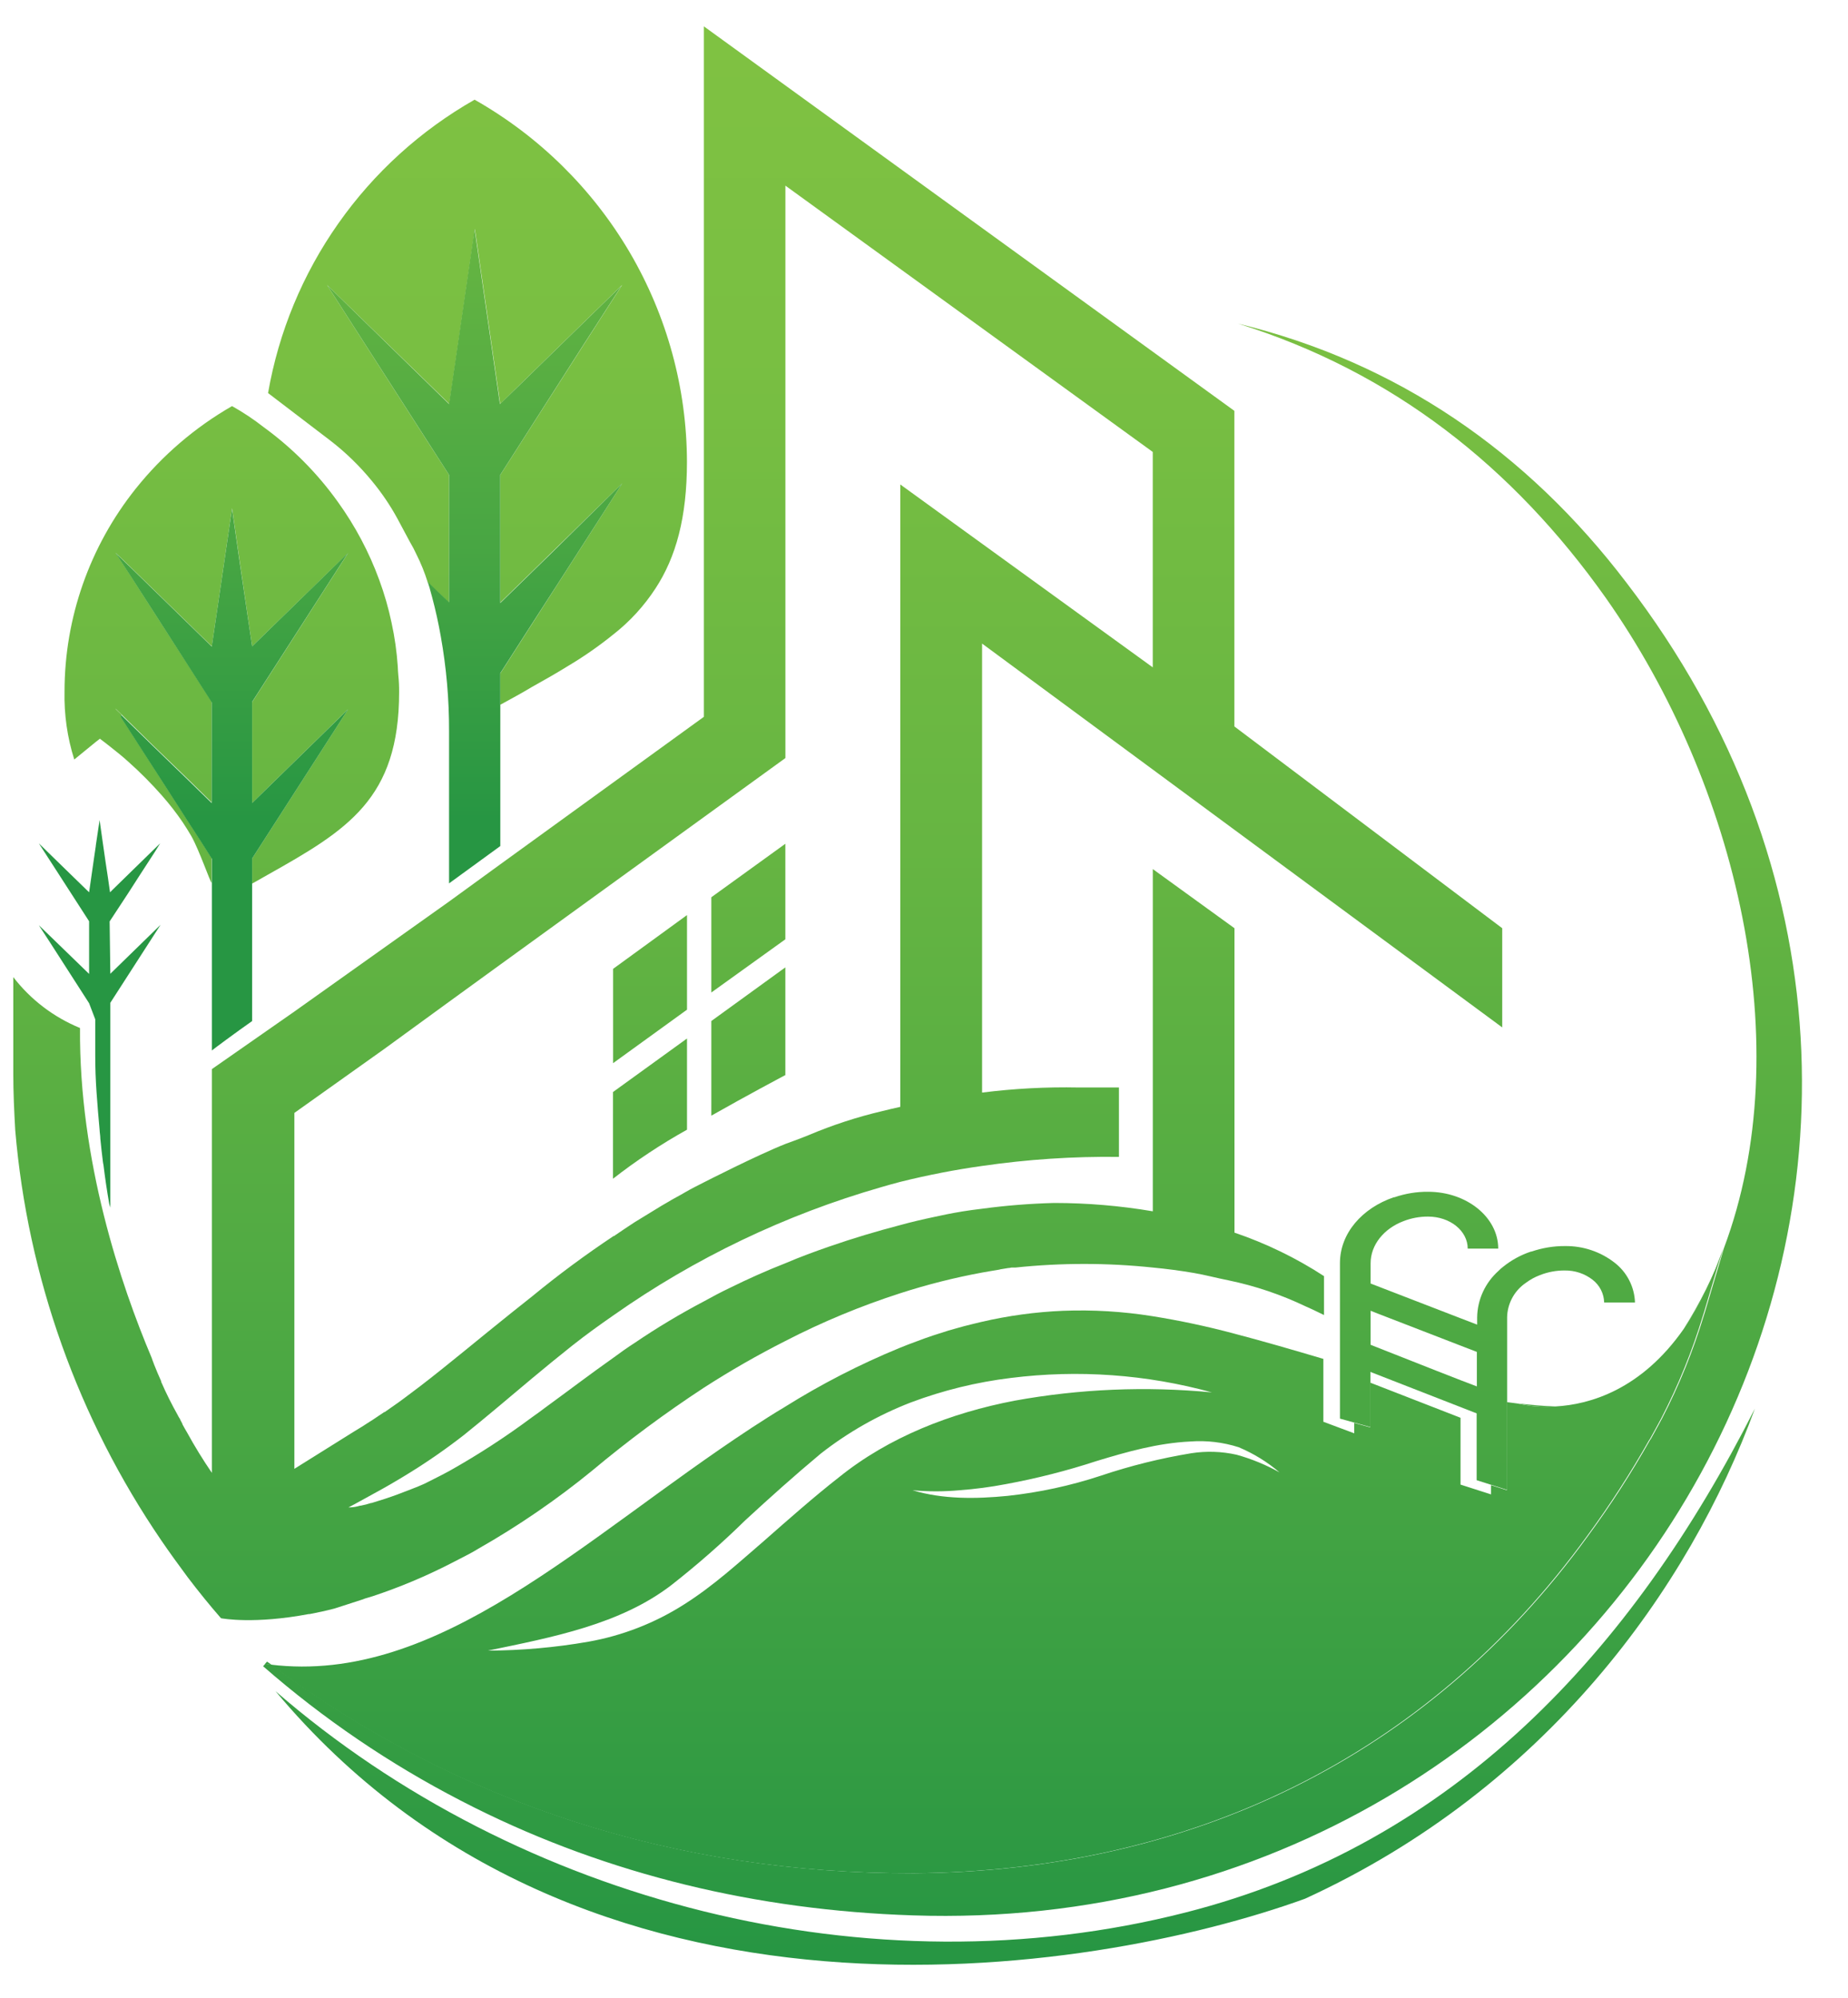 <svg width="37" height="40" viewBox="0 0 37 40" fill="none" xmlns="http://www.w3.org/2000/svg">
<path fill-rule="evenodd" clip-rule="evenodd" d="M18.277 38.35C15.148 38.248 12.19 37.534 9.501 36.193C9.405 36.145 9.316 36.098 9.22 36.05C7.798 35.315 6.471 34.413 5.268 33.362L5.31 33.314C5.352 33.314 5.392 33.327 5.433 33.329C9.216 36.133 13.563 37.517 18.297 37.507C23.825 37.467 28.57 35.2 31.798 30.748C32.25 30.133 32.665 29.491 33.04 28.826C33.044 28.823 33.048 28.82 33.05 28.815C33.074 28.773 33.097 28.732 33.118 28.692C33.172 28.597 33.223 28.498 33.277 28.4C33.621 27.735 33.902 27.041 34.118 26.325L34.137 26.265L34.517 24.987C36.023 20.959 34.783 15.707 32.149 11.969C30.289 9.341 27.873 7.439 24.785 6.479C27.98 7.255 30.579 9.055 32.566 11.669C41.386 23.168 32.473 38.825 18.277 38.35Z" fill="url(#paint0_linear_441_1205)"/>
<path fill-rule="evenodd" clip-rule="evenodd" d="M33.711 26.608C32.858 27.828 31.828 28.122 31.146 28.16H31.135C30.882 28.179 30.627 28.159 30.38 28.101L30.173 28.074V29.838L29.853 29.736V29.921L29.242 29.725V28.387L27.436 27.684V28.579L27.114 28.49V28.698L26.496 28.467V27.208C25.895 27.03 25.296 26.855 24.703 26.7C24.165 26.556 23.619 26.44 23.068 26.352C22.479 26.258 21.882 26.222 21.286 26.245C20.734 26.268 20.186 26.343 19.648 26.468C19.532 26.495 19.415 26.525 19.299 26.554C19.247 26.567 19.2 26.581 19.148 26.596C19.096 26.611 19.047 26.623 18.992 26.64C18.78 26.706 18.567 26.774 18.358 26.855C18.244 26.896 18.128 26.941 18.013 26.988C17.214 27.316 16.445 27.712 15.713 28.17C15.49 28.303 15.271 28.443 15.049 28.588C11.669 30.807 8.779 33.74 5.416 33.329C9.199 36.133 13.546 37.517 18.28 37.507C23.808 37.467 28.552 35.2 31.781 30.748C32.233 30.133 32.648 29.491 33.023 28.826C33.027 28.823 33.031 28.82 33.033 28.815C33.057 28.773 33.08 28.732 33.101 28.692C33.155 28.597 33.206 28.498 33.26 28.4C33.604 27.735 33.885 27.041 34.101 26.325L34.12 26.265L34.5 24.987C34.314 25.561 34.048 26.106 33.711 26.608ZM15.291 30.857C14.785 31.292 14.288 31.75 13.7 32.122C13.116 32.495 12.463 32.75 11.779 32.871C11.115 32.987 10.443 33.046 9.769 33.049C11.075 32.779 12.416 32.523 13.437 31.741C13.955 31.335 14.45 30.902 14.919 30.442C15.413 29.986 15.907 29.544 16.431 29.106C16.978 28.677 17.587 28.331 18.237 28.08C18.881 27.838 19.553 27.673 20.237 27.59C21.586 27.42 22.955 27.518 24.265 27.879C22.946 27.752 21.616 27.808 20.313 28.045C19.034 28.29 17.798 28.773 16.804 29.573C16.291 29.974 15.787 30.421 15.291 30.857ZM24.759 29.127C24.46 29.06 24.153 29.05 23.851 29.097C23.237 29.198 22.632 29.348 22.043 29.546C21.435 29.747 20.808 29.882 20.172 29.951C19.54 30.013 18.881 30.022 18.27 29.838C18.583 29.867 18.898 29.867 19.211 29.838C19.523 29.815 19.834 29.774 20.142 29.715C20.755 29.602 21.36 29.448 21.953 29.254C22.561 29.069 23.18 28.893 23.834 28.862C24.16 28.838 24.489 28.877 24.801 28.977C25.098 29.102 25.373 29.271 25.618 29.48C25.347 29.329 25.058 29.21 24.759 29.127Z" fill="url(#paint1_linear_441_1205)"/>
<path fill-rule="evenodd" clip-rule="evenodd" d="M31.135 28.16C30.882 28.178 30.628 28.158 30.381 28.1C30.634 28.127 30.888 28.153 31.135 28.16Z" fill="url(#paint2_linear_441_1205)"/>
<path fill-rule="evenodd" clip-rule="evenodd" d="M35.136 28.203C32.673 33.072 29.107 36.926 23.734 38.293C17.426 39.904 10.396 38.095 5.516 33.861C11.633 41.18 21.829 39.573 26.128 38.017C30.949 35.808 33.824 31.802 35.136 28.203Z" fill="url(#paint3_linear_441_1205)"/>
<path fill-rule="evenodd" clip-rule="evenodd" d="M5.43 33.329C5.391 33.329 5.35 33.321 5.307 33.314L5.345 33.27C5.376 33.291 5.403 33.304 5.43 33.329Z" fill="url(#paint4_linear_441_1205)"/>
<path fill-rule="evenodd" clip-rule="evenodd" d="M34.517 24.983C34.326 25.559 34.055 26.106 33.711 26.607C34.036 26.095 34.307 25.551 34.517 24.983Z" fill="url(#paint5_linear_441_1205)"/>
<path d="M15.724 16.894V18.807L14.242 19.872V17.965L15.724 16.894Z" fill="url(#paint6_linear_441_1205)"/>
<path d="M15.724 19.369V21.529H15.716C15.632 21.574 14.967 21.927 14.242 22.338V20.443L15.724 19.369Z" fill="url(#paint7_linear_441_1205)"/>
<path d="M13.755 20.793V22.619C13.237 22.908 12.741 23.236 12.273 23.601V21.865L13.755 20.793Z" fill="url(#paint8_linear_441_1205)"/>
<path d="M13.755 18.322V20.216L12.275 21.287V19.399L13.755 18.322Z" fill="url(#paint9_linear_441_1205)"/>
<path d="M30.077 20.571V18.585L24.714 14.545V8.226L14.093 0.528V14.352L10.017 17.305L8.991 18.051L5.886 20.259L4.242 21.406V29.49C4.061 29.225 3.893 28.951 3.748 28.686C3.715 28.63 3.682 28.573 3.652 28.517C3.652 28.517 3.652 28.517 3.652 28.508C3.637 28.479 3.622 28.452 3.608 28.425C3.608 28.425 3.608 28.41 3.598 28.404C3.589 28.387 3.579 28.37 3.568 28.354C3.565 28.346 3.562 28.338 3.557 28.331C3.436 28.115 3.325 27.894 3.227 27.667C3.226 27.665 3.226 27.663 3.226 27.661C3.226 27.659 3.226 27.657 3.227 27.655C3.179 27.548 3.131 27.438 3.086 27.322C3.081 27.311 3.077 27.3 3.074 27.289C3.059 27.253 3.048 27.22 3.036 27.185C2.418 25.725 1.581 23.241 1.602 20.583C1.074 20.366 0.613 20.015 0.266 19.564V21.503C0.266 21.88 0.284 22.255 0.305 22.629C0.554 25.573 1.563 28.403 3.233 30.848C3.401 31.093 3.578 31.338 3.761 31.584C3.973 31.862 4.194 32.137 4.425 32.401C4.463 32.407 5.09 32.523 6.183 32.317C6.189 32.318 6.195 32.318 6.201 32.317C6.357 32.288 6.521 32.252 6.695 32.207L7.246 32.029L7.314 32.004L7.461 31.96C8.001 31.781 8.527 31.56 9.033 31.3C9.111 31.259 9.192 31.219 9.272 31.177C9.353 31.136 9.473 31.073 9.573 31.011C10.376 30.554 11.139 30.031 11.854 29.447C12.567 28.85 13.315 28.295 14.093 27.785C14.621 27.445 15.166 27.132 15.727 26.848C16.465 26.467 17.235 26.148 18.026 25.893C18.562 25.72 19.108 25.582 19.661 25.48C19.773 25.459 19.884 25.442 19.994 25.423C20.005 25.422 20.016 25.419 20.027 25.415L20.191 25.388H20.206C20.221 25.386 20.237 25.383 20.252 25.379C20.26 25.379 20.275 25.379 20.29 25.379H20.332C21.246 25.283 22.167 25.283 23.081 25.379C23.356 25.405 23.629 25.441 23.905 25.488C24.138 25.528 24.351 25.587 24.59 25.634C25.128 25.745 25.649 25.921 26.144 26.158C26.219 26.19 26.293 26.226 26.369 26.262L26.509 26.33V25.551C25.951 25.187 25.348 24.895 24.716 24.68V18.585L23.081 17.401V24.253C22.428 24.142 21.767 24.086 21.105 24.086C20.621 24.099 20.138 24.137 19.659 24.202C19.528 24.218 19.396 24.235 19.267 24.256C19.256 24.257 19.245 24.259 19.234 24.262C19.057 24.291 18.881 24.327 18.704 24.366C18.477 24.414 18.252 24.466 18.024 24.529C17.551 24.652 17.078 24.794 16.613 24.955C16.312 25.059 16.016 25.168 15.724 25.293C15.344 25.442 14.973 25.608 14.605 25.79C14.431 25.873 14.261 25.963 14.09 26.058C13.617 26.307 13.158 26.582 12.716 26.882C12.569 26.976 12.425 27.078 12.281 27.185C11.826 27.506 11.377 27.848 10.916 28.184C10.826 28.253 10.74 28.314 10.646 28.381C10.125 28.769 9.58 29.123 9.014 29.442C8.846 29.535 8.676 29.617 8.506 29.704C8.415 29.746 8.323 29.782 8.233 29.817C8.142 29.853 8.056 29.886 7.97 29.918C7.793 29.984 7.619 30.04 7.442 30.093H7.431C7.364 30.115 7.296 30.133 7.227 30.146C7.2 30.146 7.175 30.158 7.152 30.162C7.095 30.176 7.037 30.182 6.978 30.181C7.062 30.137 7.146 30.093 7.225 30.048L7.485 29.905C7.725 29.775 7.958 29.639 8.186 29.498C8.568 29.263 8.937 29.006 9.291 28.73C9.749 28.362 10.195 27.981 10.649 27.601C10.92 27.375 11.192 27.152 11.467 26.934C11.742 26.717 12.007 26.527 12.285 26.334C13.914 25.188 15.725 24.321 17.642 23.77C17.766 23.734 17.899 23.696 18.027 23.663C18.591 23.523 19.139 23.418 19.663 23.345C20.57 23.213 21.486 23.152 22.403 23.164V21.774H21.596C20.95 21.761 20.304 21.795 19.663 21.876V12.886L30.077 20.571ZM18.025 9.7V22.162C17.901 22.189 17.778 22.218 17.663 22.247C17.16 22.365 16.668 22.526 16.192 22.727C16.037 22.792 15.728 22.903 15.728 22.903C15.16 23.128 14.094 23.673 14.094 23.673C13.97 23.738 13.847 23.796 13.723 23.869C13.6 23.943 13.476 24.003 13.362 24.074C13.286 24.118 13.212 24.16 13.137 24.208L12.704 24.473C12.564 24.565 12.423 24.659 12.288 24.752V24.746C11.723 25.122 11.177 25.526 10.653 25.957C10.516 26.066 10.378 26.174 10.243 26.283C9.585 26.809 8.98 27.319 8.412 27.755L8.238 27.886C8.055 28.026 7.876 28.154 7.702 28.273C7.695 28.273 7.695 28.273 7.693 28.273C7.624 28.321 7.558 28.365 7.489 28.41C7.462 28.427 7.439 28.446 7.411 28.46C7.303 28.532 7.193 28.6 7.084 28.665L5.894 29.409V22.283L7.582 21.082L7.678 21.014L8.992 20.057L10.018 19.312L15.725 15.178V3.717L23.08 9.049V13.362L18.025 9.7Z" fill="url(#paint10_linear_441_1205)"/>
<path d="M32.326 25.281C32.045 25.062 31.696 24.945 31.338 24.949C31.109 24.947 30.881 24.985 30.664 25.059C30.664 25.059 30.655 25.059 30.653 25.059C30.449 25.127 30.259 25.231 30.092 25.366C30.06 25.39 30.031 25.416 30.003 25.445C29.871 25.563 29.765 25.706 29.691 25.866C29.617 26.027 29.578 26.2 29.575 26.376V26.522L29.257 26.4L27.442 25.699V25.292C27.442 24.924 27.709 24.599 28.098 24.451C28.255 24.389 28.423 24.358 28.592 24.359C29.033 24.359 29.386 24.644 29.386 25H29.997C29.997 24.373 29.367 23.862 28.592 23.862C28.363 23.86 28.135 23.898 27.919 23.972C27.915 23.971 27.91 23.971 27.906 23.972C27.271 24.189 26.828 24.695 26.828 25.29V26.476V27.3V28.404L27.116 28.484L27.438 28.573V27.469L29.565 28.299V29.637L29.855 29.729L30.175 29.831V26.372C30.178 26.243 30.21 26.118 30.269 26.003C30.327 25.889 30.411 25.79 30.513 25.712C30.527 25.701 30.541 25.691 30.555 25.682C30.641 25.618 30.735 25.567 30.834 25.53C30.992 25.468 31.159 25.437 31.328 25.438C31.531 25.435 31.728 25.5 31.888 25.625C31.958 25.679 32.014 25.748 32.054 25.826C32.094 25.905 32.116 25.992 32.118 26.08H32.735C32.73 25.925 32.691 25.773 32.62 25.635C32.55 25.497 32.449 25.376 32.326 25.281ZM29.569 27.759L29.247 27.636L28.745 27.44L27.442 26.926V26.244L27.593 26.304L29.322 26.973L29.569 27.068V27.759Z" fill="url(#paint11_linear_441_1205)"/>
<path d="M2.209 19.497L3.215 18.516L2.209 20.078V24.178L2.188 24.107C2.143 23.854 2.104 23.592 2.072 23.327C2.066 23.302 2.062 23.276 2.059 23.25C2.041 23.101 2.023 22.953 2.009 22.801C2.009 22.741 1.996 22.678 1.994 22.619C1.974 22.423 1.951 22.115 1.933 21.871C1.916 21.627 1.907 21.388 1.907 21.145V20.654V20.409L1.784 20.087L0.996 18.861L0.777 18.525L0.99 18.73L1.784 19.5V18.446L1.173 17.498L0.777 16.885L1.305 17.4L1.784 17.866L1.883 17.177L1.918 16.939V16.93L1.994 16.419L2.053 16.837L2.116 17.275L2.161 17.572L2.194 17.803L2.203 17.866L2.251 17.818L3.066 17.022L3.207 16.885L3.108 17.045L2.778 17.554L2.566 17.884L2.195 18.449L2.209 19.497Z" fill="url(#paint12_linear_441_1205)"/>
<path d="M2.426 14.31L2.422 14.367L2.314 14.201L2.426 14.31Z" fill="url(#paint13_linear_441_1205)"/>
<path d="M4.243 16.061V16.077L4.232 16.068L4.243 16.061Z" fill="url(#paint14_linear_441_1205)"/>
<path d="M13.754 9.245C13.754 10.364 13.533 11.155 13.126 11.779C12.897 12.131 12.612 12.443 12.281 12.702C11.995 12.933 11.693 13.144 11.377 13.332C11.146 13.475 10.904 13.614 10.646 13.757C10.445 13.879 10.236 13.99 10.017 14.111V13.483L10.646 12.502L11.149 11.72L12.281 9.957L12.457 9.679L12.281 9.852L11.053 11.054L10.646 11.452L10.017 12.065V9.508L11.667 6.932L12.457 5.705L10.319 7.79L10.307 7.801L10.016 8.088L10.001 7.996L9.507 4.583L8.996 8.088L6.547 5.705L8.595 8.894L8.991 9.508V12.068L8.733 11.822L8.562 11.655C8.502 11.462 8.426 11.274 8.335 11.094C8.298 11.013 8.257 10.934 8.211 10.858L7.955 10.38C7.81 10.114 7.639 9.863 7.446 9.63C7.2 9.33 6.921 9.058 6.613 8.821L5.367 7.87C5.579 6.649 6.059 5.489 6.774 4.474C7.488 3.458 8.42 2.612 9.502 1.996C10.79 2.726 11.861 3.781 12.608 5.053C13.354 6.326 13.75 7.772 13.754 9.245Z" fill="url(#paint15_linear_441_1205)"/>
<path d="M12.281 9.852L12.458 9.679L12.281 9.957L11.15 11.716L10.646 12.497L10.017 13.478V16.94L8.991 17.687V14.641C8.993 14.004 8.937 13.367 8.825 12.74C8.779 12.479 8.722 12.22 8.653 11.961C8.646 11.938 8.64 11.913 8.634 11.892C8.611 11.8 8.586 11.717 8.562 11.647L8.733 11.814L8.991 12.059V9.508L8.596 8.894L6.547 5.705L8.991 8.09L9.502 4.584L9.996 7.998L10.011 8.09L10.299 7.81L10.311 7.799L12.449 5.714L11.659 6.94L10.016 9.508V12.074L10.645 11.46L11.052 11.063L12.281 9.852Z" fill="url(#paint16_linear_441_1205)"/>
<path d="M4.243 16.061V16.077L4.232 16.068L4.243 16.061Z" fill="url(#paint17_linear_441_1205)"/>
<path d="M7.991 13.858C7.991 15.996 6.957 16.618 5.353 17.519L5.048 17.692V17.189L6.969 14.201L5.048 16.078V14.057L5.754 12.961L6.221 12.234L6.969 11.072L5.048 12.942L4.808 11.303L4.646 10.178L4.449 11.528L4.241 12.942L3.448 12.168L2.614 11.356L2.313 11.068L2.607 11.517L3.15 12.362L4.239 14.053V16.052L4.23 16.058L3.728 15.567L3.048 14.91L2.422 14.296L2.311 14.187L2.418 14.353L2.862 15.041L3.371 15.831L3.741 16.409L4.017 16.833L4.238 17.181V17.678C4.208 17.66 3.991 17.027 3.831 16.741C3.777 16.649 3.72 16.557 3.661 16.468C3.533 16.279 3.392 16.098 3.241 15.927C3.031 15.689 2.807 15.463 2.57 15.252C2.499 15.189 2.432 15.129 2.37 15.081C2.148 14.901 2 14.791 2 14.791L1.924 14.85L1.487 15.207C1.347 14.766 1.282 14.306 1.292 13.845C1.293 12.371 1.795 10.94 2.717 9.785C3.25 9.118 3.904 8.557 4.646 8.131C4.869 8.256 5.081 8.397 5.281 8.554C5.853 8.97 6.353 9.474 6.763 10.047C7.11 10.528 7.39 11.055 7.593 11.611C7.696 11.891 7.779 12.178 7.84 12.47C7.903 12.758 7.944 13.05 7.964 13.345C7.964 13.403 7.972 13.467 7.975 13.522C7.987 13.634 7.992 13.746 7.991 13.858Z" fill="url(#paint18_linear_441_1205)"/>
<path d="M2.426 14.31L2.422 14.367L2.314 14.201L2.426 14.31Z" fill="url(#paint19_linear_441_1205)"/>
<path d="M2.426 14.31L2.422 14.367L2.314 14.201L2.426 14.31Z" fill="url(#paint20_linear_441_1205)"/>
<path d="M5.048 16.078L6.97 14.201L5.048 17.189V20.444C4.745 20.655 4.245 21.027 4.242 21.033V17.195L4.021 16.847L3.745 16.422L3.375 15.844L2.866 15.055L2.422 14.366V14.31L3.049 14.923L3.728 15.581L4.23 16.071L4.239 16.081V14.063L3.15 12.366L2.606 11.521L2.312 11.072L2.613 11.36L3.447 12.172L4.24 12.946L4.448 11.535L4.645 10.186L4.807 11.311L5.048 12.942L6.97 11.068L6.221 12.231L5.754 12.957L5.048 14.053V16.078Z" fill="url(#paint21_linear_441_1205)"/>
<path d="M3.586 28.398C3.586 28.398 3.592 28.413 3.596 28.419C3.584 28.398 3.571 28.375 3.557 28.348C3.568 28.364 3.578 28.381 3.586 28.398Z" fill="url(#paint22_linear_441_1205)"/>
<path d="M3.64 28.502C3.632 28.49 3.617 28.46 3.596 28.419C3.611 28.446 3.625 28.473 3.64 28.502Z" fill="url(#paint23_linear_441_1205)"/>
<defs>
<linearGradient id="paint0_linear_441_1205" x1="20.672" y1="0.013" x2="20.672" y2="39.475" gradientUnits="userSpaceOnUse">
<stop stop-color="#80C242"/>
<stop offset="0.18" stop-color="#79BF42"/>
<stop offset="0.43" stop-color="#66B542"/>
<stop offset="0.73" stop-color="#48A643"/>
<stop offset="0.99" stop-color="#279643"/>
</linearGradient>
<linearGradient id="paint1_linear_441_1205" x1="19.975" y1="0.013" x2="19.975" y2="39.475" gradientUnits="userSpaceOnUse">
<stop stop-color="#80C242"/>
<stop offset="0.18" stop-color="#79BF42"/>
<stop offset="0.43" stop-color="#66B542"/>
<stop offset="0.73" stop-color="#48A643"/>
<stop offset="0.99" stop-color="#279643"/>
</linearGradient>
<linearGradient id="paint2_linear_441_1205" x1="30.762" y1="0.014" x2="30.762" y2="39.474" gradientUnits="userSpaceOnUse">
<stop stop-color="#80C242"/>
<stop offset="0.18" stop-color="#79BF42"/>
<stop offset="0.43" stop-color="#66B542"/>
<stop offset="0.73" stop-color="#48A643"/>
<stop offset="0.99" stop-color="#279643"/>
</linearGradient>
<linearGradient id="paint3_linear_441_1205" x1="20.326" y1="0.013" x2="20.326" y2="39.475" gradientUnits="userSpaceOnUse">
<stop stop-color="#80C242"/>
<stop offset="0.18" stop-color="#79BF42"/>
<stop offset="0.43" stop-color="#66B542"/>
<stop offset="0.73" stop-color="#48A643"/>
<stop offset="0.99" stop-color="#279643"/>
</linearGradient>
<linearGradient id="paint4_linear_441_1205" x1="5.368" y1="0.01" x2="5.368" y2="39.475" gradientUnits="userSpaceOnUse">
<stop stop-color="#80C242"/>
<stop offset="0.18" stop-color="#79BF42"/>
<stop offset="0.43" stop-color="#66B542"/>
<stop offset="0.73" stop-color="#48A643"/>
<stop offset="0.99" stop-color="#279643"/>
</linearGradient>
<linearGradient id="paint5_linear_441_1205" x1="34.115" y1="0.013" x2="34.115" y2="39.475" gradientUnits="userSpaceOnUse">
<stop stop-color="#80C242"/>
<stop offset="0.18" stop-color="#79BF42"/>
<stop offset="0.43" stop-color="#66B542"/>
<stop offset="0.73" stop-color="#48A643"/>
<stop offset="0.99" stop-color="#279643"/>
</linearGradient>
<linearGradient id="paint6_linear_441_1205" x1="14.983" y1="0.013" x2="14.983" y2="39.475" gradientUnits="userSpaceOnUse">
<stop stop-color="#80C242"/>
<stop offset="0.18" stop-color="#79BF42"/>
<stop offset="0.43" stop-color="#66B542"/>
<stop offset="0.73" stop-color="#48A643"/>
<stop offset="0.99" stop-color="#279643"/>
</linearGradient>
<linearGradient id="paint7_linear_441_1205" x1="14.983" y1="0.013" x2="14.983" y2="39.474" gradientUnits="userSpaceOnUse">
<stop stop-color="#80C242"/>
<stop offset="0.18" stop-color="#79BF42"/>
<stop offset="0.43" stop-color="#66B542"/>
<stop offset="0.73" stop-color="#48A643"/>
<stop offset="0.99" stop-color="#279643"/>
</linearGradient>
<linearGradient id="paint8_linear_441_1205" x1="13.016" y1="0.013" x2="13.016" y2="39.475" gradientUnits="userSpaceOnUse">
<stop stop-color="#80C242"/>
<stop offset="0.18" stop-color="#79BF42"/>
<stop offset="0.43" stop-color="#66B542"/>
<stop offset="0.73" stop-color="#48A643"/>
<stop offset="0.99" stop-color="#279643"/>
</linearGradient>
<linearGradient id="paint9_linear_441_1205" x1="13.015" y1="0.013" x2="13.015" y2="39.475" gradientUnits="userSpaceOnUse">
<stop stop-color="#80C242"/>
<stop offset="0.18" stop-color="#79BF42"/>
<stop offset="0.43" stop-color="#66B542"/>
<stop offset="0.73" stop-color="#48A643"/>
<stop offset="0.99" stop-color="#279643"/>
</linearGradient>
<linearGradient id="paint10_linear_441_1205" x1="15.163" y1="0.013" x2="15.163" y2="39.475" gradientUnits="userSpaceOnUse">
<stop stop-color="#80C242"/>
<stop offset="0.18" stop-color="#79BF42"/>
<stop offset="0.43" stop-color="#66B542"/>
<stop offset="0.73" stop-color="#48A643"/>
<stop offset="0.99" stop-color="#279643"/>
</linearGradient>
<linearGradient id="paint11_linear_441_1205" x1="29.782" y1="0.013" x2="29.782" y2="39.475" gradientUnits="userSpaceOnUse">
<stop stop-color="#80C242"/>
<stop offset="0.18" stop-color="#79BF42"/>
<stop offset="0.43" stop-color="#66B542"/>
<stop offset="0.73" stop-color="#48A643"/>
<stop offset="0.99" stop-color="#279643"/>
</linearGradient>
<linearGradient id="paint12_linear_441_1205" x1="2" y1="-4.497" x2="2" y2="16.621" gradientUnits="userSpaceOnUse">
<stop stop-color="#80C242"/>
<stop offset="0.18" stop-color="#79BF42"/>
<stop offset="0.43" stop-color="#66B542"/>
<stop offset="0.73" stop-color="#48A643"/>
<stop offset="0.99" stop-color="#279643"/>
</linearGradient>
<linearGradient id="paint13_linear_441_1205" x1="2.37" y1="0.013" x2="2.37" y2="39.474" gradientUnits="userSpaceOnUse">
<stop stop-color="#80C242"/>
<stop offset="0.18" stop-color="#79BF42"/>
<stop offset="0.43" stop-color="#66B542"/>
<stop offset="0.73" stop-color="#48A643"/>
<stop offset="0.99" stop-color="#279643"/>
</linearGradient>
<linearGradient id="paint14_linear_441_1205" x1="4.238" y1="-1.25" x2="4.238" y2="41.318" gradientUnits="userSpaceOnUse">
<stop stop-color="#80C242"/>
<stop offset="0.18" stop-color="#79BF42"/>
<stop offset="0.43" stop-color="#66B542"/>
<stop offset="0.73" stop-color="#48A643"/>
<stop offset="0.99" stop-color="#279643"/>
</linearGradient>
<linearGradient id="paint15_linear_441_1205" x1="9.561" y1="0.013" x2="9.561" y2="39.475" gradientUnits="userSpaceOnUse">
<stop stop-color="#80C242"/>
<stop offset="0.18" stop-color="#79BF42"/>
<stop offset="0.43" stop-color="#66B542"/>
<stop offset="0.73" stop-color="#48A643"/>
<stop offset="0.99" stop-color="#279643"/>
</linearGradient>
<linearGradient id="paint16_linear_441_1205" x1="9.502" y1="-4.497" x2="9.502" y2="16.621" gradientUnits="userSpaceOnUse">
<stop stop-color="#80C242"/>
<stop offset="0.18" stop-color="#79BF42"/>
<stop offset="0.43" stop-color="#66B542"/>
<stop offset="0.73" stop-color="#48A643"/>
<stop offset="0.99" stop-color="#279643"/>
</linearGradient>
<linearGradient id="paint17_linear_441_1205" x1="4.238" y1="-1.25" x2="4.238" y2="41.318" gradientUnits="userSpaceOnUse">
<stop stop-color="#80C242"/>
<stop offset="0.18" stop-color="#79BF42"/>
<stop offset="0.43" stop-color="#66B542"/>
<stop offset="0.73" stop-color="#48A643"/>
<stop offset="0.99" stop-color="#279643"/>
</linearGradient>
<linearGradient id="paint18_linear_441_1205" x1="4.641" y1="0.013" x2="4.641" y2="39.475" gradientUnits="userSpaceOnUse">
<stop stop-color="#80C242"/>
<stop offset="0.18" stop-color="#79BF42"/>
<stop offset="0.43" stop-color="#66B542"/>
<stop offset="0.73" stop-color="#48A643"/>
<stop offset="0.99" stop-color="#279643"/>
</linearGradient>
<linearGradient id="paint19_linear_441_1205" x1="2.37" y1="0.013" x2="2.37" y2="39.474" gradientUnits="userSpaceOnUse">
<stop stop-color="#80C242"/>
<stop offset="0.18" stop-color="#79BF42"/>
<stop offset="0.43" stop-color="#66B542"/>
<stop offset="0.73" stop-color="#48A643"/>
<stop offset="0.99" stop-color="#279643"/>
</linearGradient>
<linearGradient id="paint20_linear_441_1205" x1="2.37" y1="0.013" x2="2.37" y2="39.474" gradientUnits="userSpaceOnUse">
<stop stop-color="#80C242"/>
<stop offset="0.18" stop-color="#79BF42"/>
<stop offset="0.43" stop-color="#66B542"/>
<stop offset="0.73" stop-color="#48A643"/>
<stop offset="0.99" stop-color="#279643"/>
</linearGradient>
<linearGradient id="paint21_linear_441_1205" x1="4.642" y1="-4.497" x2="4.642" y2="16.621" gradientUnits="userSpaceOnUse">
<stop stop-color="#80C242"/>
<stop offset="0.18" stop-color="#79BF42"/>
<stop offset="0.43" stop-color="#66B542"/>
<stop offset="0.73" stop-color="#48A643"/>
<stop offset="0.99" stop-color="#279643"/>
</linearGradient>
<linearGradient id="paint22_linear_441_1205" x1="3.576" y1="0.015" x2="3.576" y2="39.474" gradientUnits="userSpaceOnUse">
<stop stop-color="#80C242"/>
<stop offset="0.18" stop-color="#79BF42"/>
<stop offset="0.43" stop-color="#66B542"/>
<stop offset="0.73" stop-color="#48A643"/>
<stop offset="0.99" stop-color="#279643"/>
</linearGradient>
<linearGradient id="paint23_linear_441_1205" x1="3.618" y1="0.014" x2="3.618" y2="39.474" gradientUnits="userSpaceOnUse">
<stop stop-color="#80C242"/>
<stop offset="0.18" stop-color="#79BF42"/>
<stop offset="0.43" stop-color="#66B542"/>
<stop offset="0.73" stop-color="#48A643"/>
<stop offset="0.99" stop-color="#279643"/>
</linearGradient>
</defs>
</svg>
